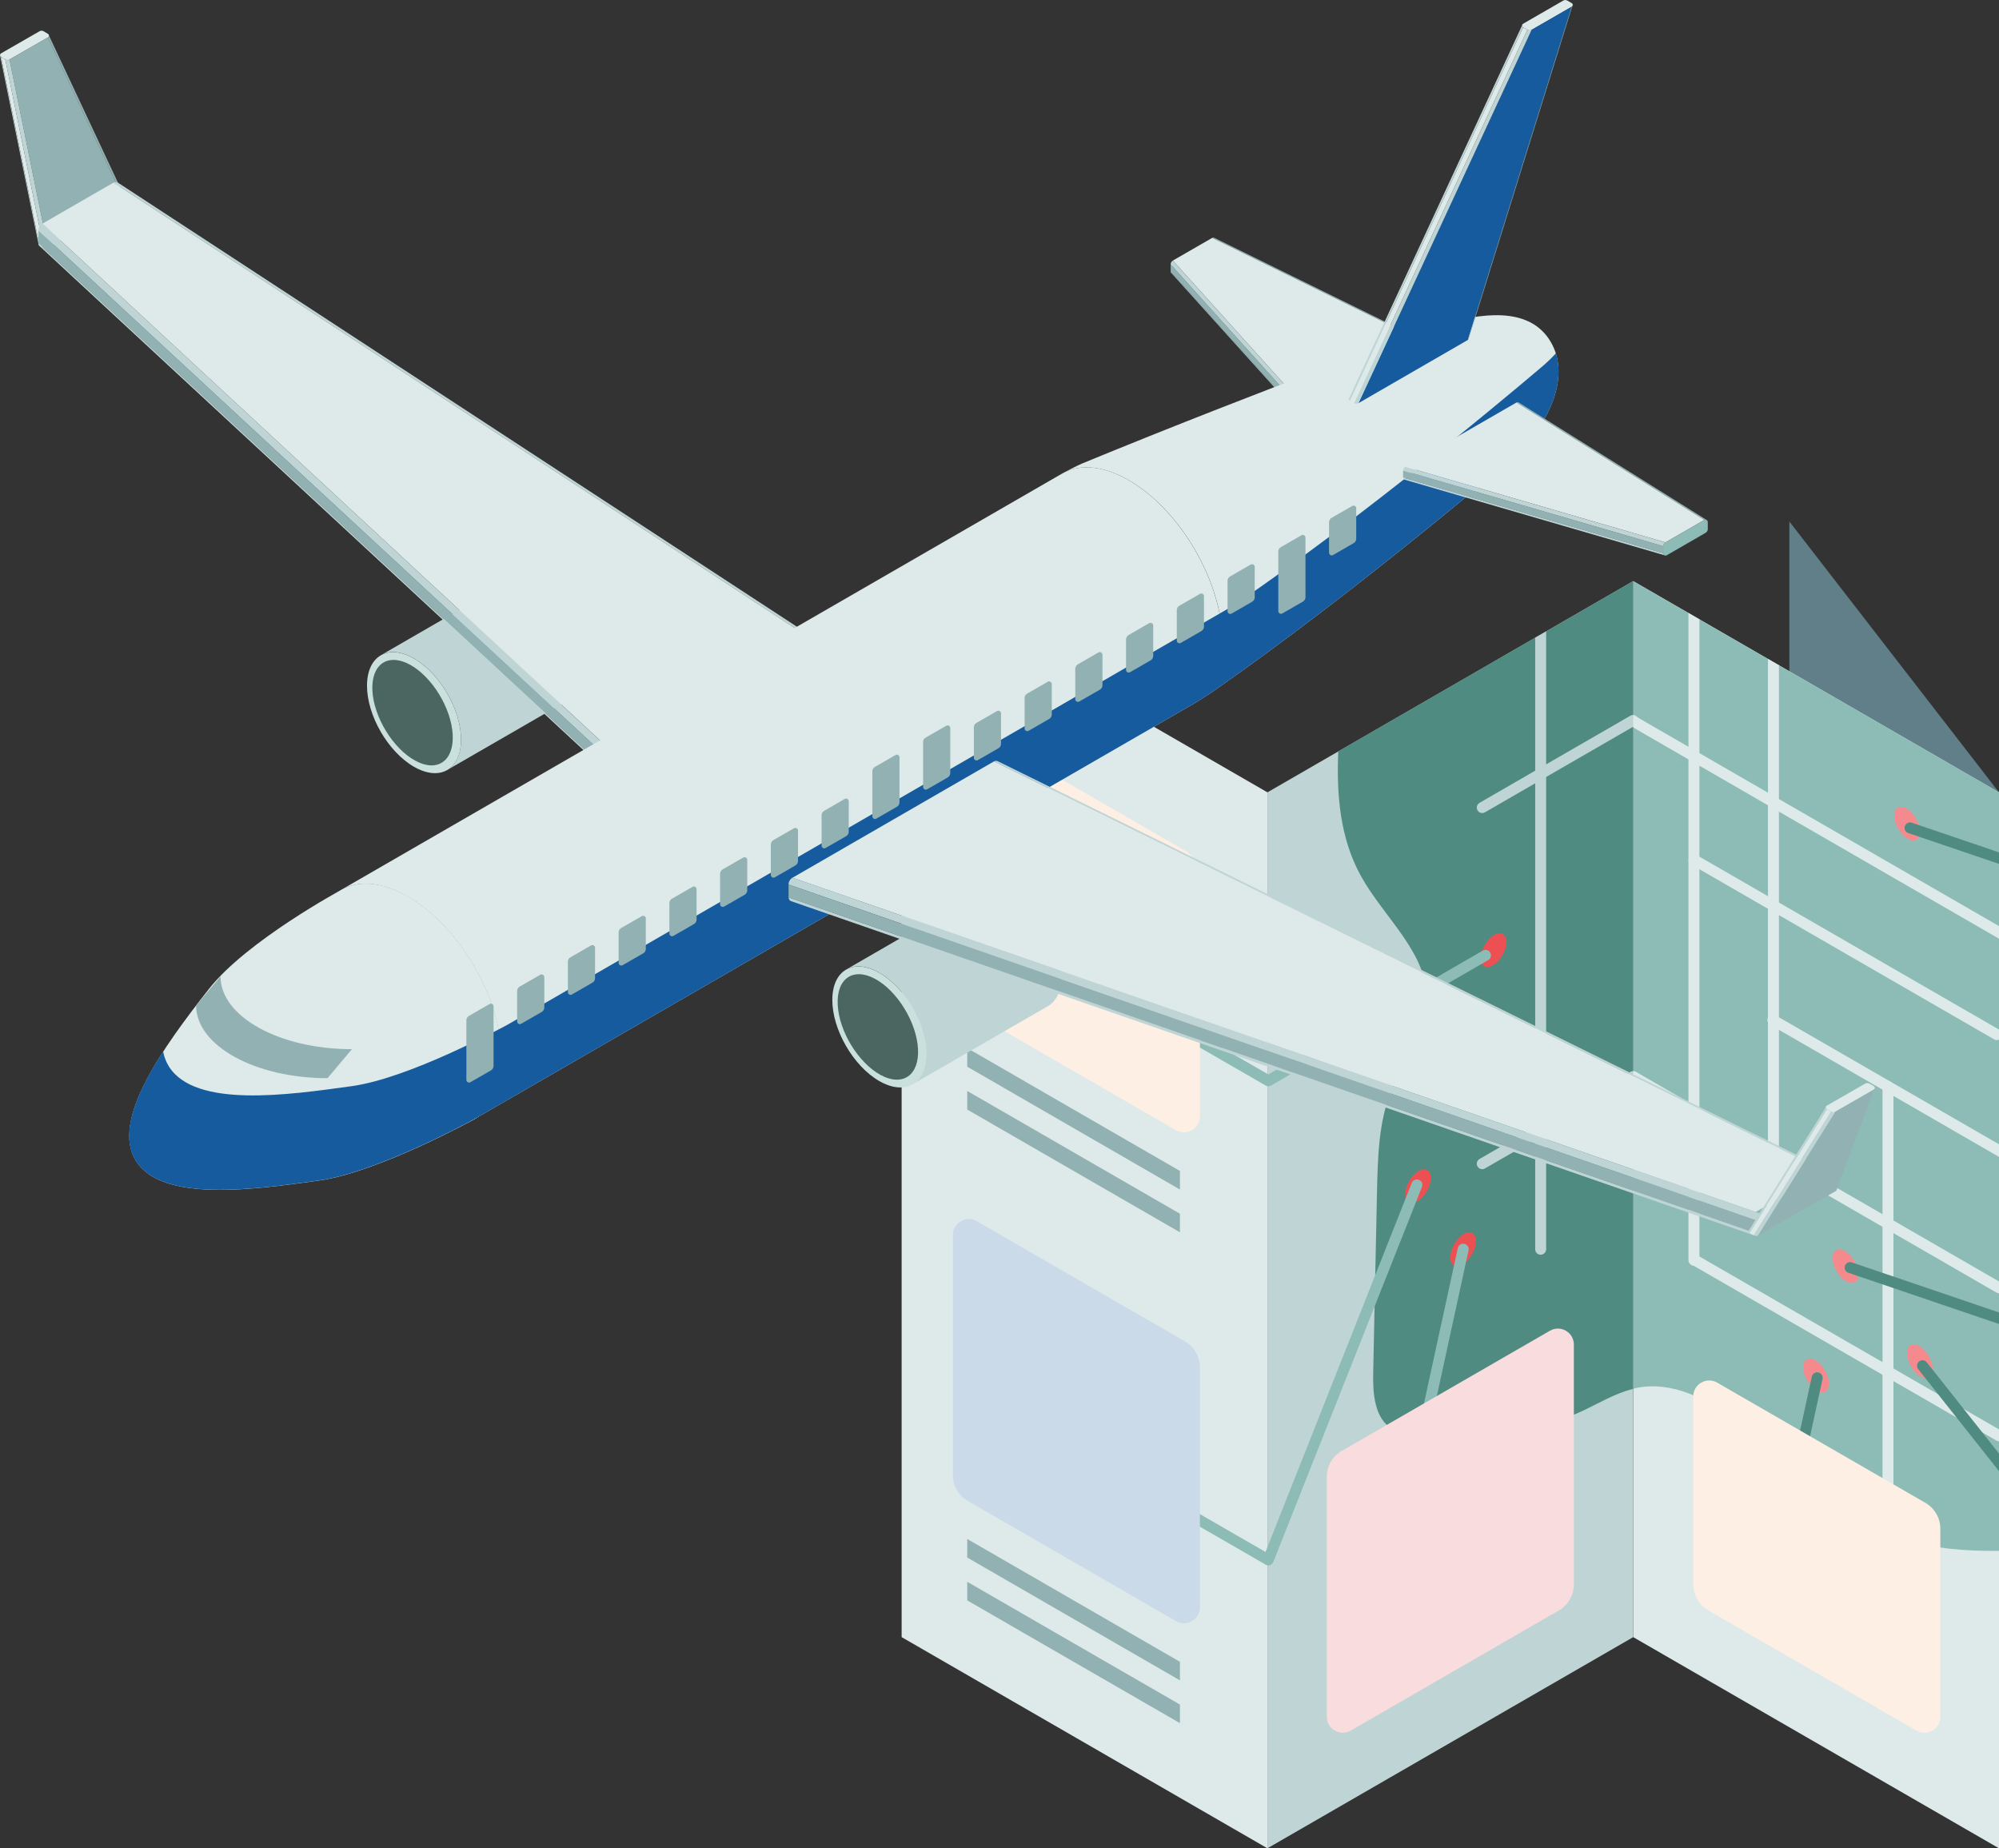 <?xml version="1.0" encoding="utf-8"?>
<!-- Generator: Adobe Illustrator 24.1.2, SVG Export Plug-In . SVG Version: 6.00 Build 0)  -->
<svg version="1.1" id="レイヤー_1" xmlns="http://www.w3.org/2000/svg" xmlns:xlink="http://www.w3.org/1999/xlink" x="0px"
	 y="0px" viewBox="0 0 262.7 242.88" style="enable-background:new 0 0 262.7 242.88;" xml:space="preserve">
<rect x="0" y="0" width="262.7" height="242.88" fill="#333333" stroke="none"/>
<style type="text/css">
	.st0{fill:#617F88;}
	.st1{fill:#DEE9E9;}
	.st2{fill:#BFD4D5;}
	.st3{fill:#8CBCB5;}
	.st4{fill:#508B82;}
	.st5{fill:#ED5053;}
	.st6{fill:#F58A8E;}
	.st7{fill:#91B1B3;}
	.st8{fill:#FDEFE3;}
	.st9{fill:#F9DCDD;}
	.st10{clip-path:url(#SVGID_1_);}
	.st11{clip-path:url(#SVGID_2_);}
	.st12{fill:#CADAE9;}
	.st13{fill:#CAE0DD;}
	.st14{fill:#4B6561;}
	.st15{fill:#165B9E;}
</style>
<g>
	<polygon class="st0" points="262.7,104.12 235.15,68.53 235.15,207.29 262.7,242.88 	"/>
	<polygon class="st1" points="166.56,104.12 118.49,76.36 118.49,215.13 166.56,242.88 	"/>
	<polygon class="st1" points="262.7,104.12 214.63,76.36 214.63,215.13 262.7,242.88 	"/>
	<polygon class="st2" points="166.56,104.12 214.63,76.36 214.63,215.13 166.56,242.88 	"/>
	<g>
		<path class="st3" d="M215.08,182.38c4.66-0.93,9.39,1.41,13.01,4.49c3.62,3.07,6.55,6.91,10.28,9.85
			c6.8,5.37,15.53,7.22,24.33,7.07v-99.67l-48.07-27.75v106.13C214.78,182.46,214.92,182.41,215.08,182.38z"/>
		<path class="st4" d="M178.85,115.12c3.08,5.57,8.96,10.25,8.65,16.61c-0.2,4.14-3.06,7.6-4.62,11.44
			c-1.71,4.21-1.82,8.87-1.92,13.41c-0.17,7.94-0.33,15.88-0.5,23.82c-0.06,2.75,0.17,6.03,2.54,7.41c1.18,0.68,2.61,0.7,3.97,0.7
			c7.04-0.02,14.32-0.1,20.74-2.99c2.29-1.04,4.47-2.42,6.91-3.01V76.36l-38.75,22.37C175.62,104.47,176.11,110.17,178.85,115.12z"
			/>
	</g>
	<path class="st5" d="M192.42,162.13c-0.93,0.5-1.74,1.81-1.82,2.93c-0.08,1.12,0.61,1.62,1.54,1.12c0.93-0.5,1.74-1.81,1.82-2.93
		C194.04,162.13,193.35,161.63,192.42,162.13z"/>
	<path class="st5" d="M186.49,153.85c-0.93,0.5-1.74,1.81-1.82,2.93c-0.08,1.12,0.61,1.62,1.54,1.12c0.93-0.5,1.74-1.81,1.82-2.93
		C188.11,153.86,187.42,153.35,186.49,153.85z"/>
	<path class="st5" d="M196.42,122.83c-0.93,0.5-1.74,1.81-1.82,2.93c-0.08,1.12,0.61,1.62,1.54,1.12c0.93-0.5,1.74-1.81,1.82-2.93
		C198.04,122.84,197.35,122.33,196.42,122.83z"/>
	<path class="st6" d="M250.48,106.21c0.93,0.5,1.74,1.81,1.82,2.93c0.08,1.12-0.61,1.62-1.54,1.12c-0.93-0.5-1.74-1.81-1.82-2.93
		C248.87,106.21,249.56,105.71,250.48,106.21z"/>
	<path class="st6" d="M252.17,176.86c0.93,0.5,1.74,1.81,1.82,2.93c0.08,1.12-0.61,1.62-1.54,1.12c-0.93-0.5-1.74-1.81-1.82-2.93
		C250.55,176.86,251.24,176.36,252.17,176.86z"/>
	<path class="st6" d="M238.52,178.72c0.93,0.5,1.74,1.81,1.82,2.93c0.08,1.12-0.61,1.62-1.54,1.12c-0.93-0.5-1.74-1.81-1.82-2.93
		C236.9,178.72,237.59,178.22,238.52,178.72z"/>
	<path class="st6" d="M242.39,164.35c0.93,0.5,1.74,1.81,1.82,2.93c0.08,1.12-0.61,1.62-1.54,1.12c-0.93-0.5-1.74-1.81-1.82-2.93
		C240.77,164.35,241.46,163.85,242.39,164.35z"/>
	<g>
		<path class="st3" d="M166.68,142.74c-0.12,0-0.25-0.03-0.36-0.1l-9.81-5.66c-0.34-0.2-0.46-0.64-0.26-0.98
			c0.2-0.34,0.64-0.46,0.98-0.26l9.45,5.45l28.18-16.27c0.35-0.2,0.79-0.08,0.98,0.26c0.2,0.34,0.08,0.78-0.26,0.98l-28.54,16.48
			C166.93,142.71,166.81,142.74,166.68,142.74z"/>
	</g>
	<g>
		<path class="st3" d="M166.68,205.7c-0.12,0-0.25-0.03-0.36-0.1l-9.81-5.66c-0.34-0.2-0.46-0.64-0.26-0.98
			c0.2-0.34,0.64-0.46,0.98-0.26l9.08,5.24l19.22-48.5c0.15-0.37,0.57-0.55,0.94-0.4c0.37,0.15,0.55,0.56,0.4,0.93l-19.53,49.27
			c-0.08,0.19-0.24,0.35-0.43,0.42C166.84,205.68,166.76,205.7,166.68,205.7z"/>
	</g>
	<g>
		<polygon class="st7" points="155.06,153.87 127.11,137.73 127.11,140.17 155.06,156.31 		"/>
		<polygon class="st7" points="155.06,159.49 127.11,143.36 127.11,145.8 155.06,161.93 		"/>
		<path class="st8" d="M155.72,111.77l-27.35-15.79c-1.4-0.81-3.15,0.2-3.15,1.82l0,31.52c0,1.41,0.75,2.71,1.97,3.41l27.35,15.79
			c1.4,0.81,3.15-0.2,3.15-1.82l0-31.52C157.69,113.78,156.94,112.47,155.72,111.77z"/>
	</g>
	<g>
		<path class="st3" d="M186.98,189.22c-0.05,0-0.1-0.01-0.15-0.02c-0.39-0.08-0.64-0.47-0.55-0.86l5.3-24.34
			c0.08-0.39,0.47-0.64,0.86-0.55c0.39,0.08,0.64,0.47,0.55,0.86l-5.3,24.34C187.61,188.99,187.31,189.22,186.98,189.22z"/>
	</g>
	<path class="st9" d="M176.33,190.66l27.35-15.79c1.4-0.81,3.15,0.2,3.15,1.82l0,31.52c0,1.41-0.75,2.71-1.97,3.41l-27.35,15.79
		c-1.4,0.81-3.15-0.2-3.15-1.82l0-31.52C174.35,192.67,175.11,191.37,176.33,190.66z"/>
	<g>
		<path class="st2" d="M194.79,153.64c-0.25,0-0.49-0.13-0.62-0.36c-0.2-0.34-0.08-0.79,0.26-0.98l19.83-11.45
			c0.34-0.2,0.79-0.08,0.98,0.26c0.2,0.34,0.08,0.79-0.26,0.98l-19.83,11.45C195.04,153.61,194.92,153.64,194.79,153.64z"/>
	</g>
	<g>
		<path class="st2" d="M194.79,106.84c-0.25,0-0.49-0.13-0.62-0.36c-0.2-0.34-0.08-0.78,0.26-0.98l19.83-11.45
			c0.34-0.2,0.79-0.08,0.98,0.26c0.2,0.34,0.08,0.79-0.26,0.98l-19.83,11.45C195.04,106.81,194.92,106.84,194.79,106.84z"/>
	</g>
	<g>
		<defs>
			<polygon id="SVGID_8_" points="262.7,104.12 214.63,76.36 214.63,215.13 262.7,242.88 			"/>
		</defs>
		<clipPath id="SVGID_1_">
			<use xlink:href="#SVGID_8_"  style="overflow:visible;"/>
		</clipPath>
		<g class="st10">
			<path class="st1" d="M222.61,166.32c-0.4,0-0.72-0.32-0.72-0.72V72.31c0-0.4,0.32-0.72,0.72-0.72s0.72,0.32,0.72,0.72v93.28
				C223.33,165.99,223.01,166.32,222.61,166.32z"/>
		</g>
		<g class="st10">
			<path class="st1" d="M233.06,152.81c-0.4,0-0.72-0.32-0.72-0.72V84.03c0-0.4,0.32-0.72,0.72-0.72c0.4,0,0.72,0.32,0.72,0.72
				v68.06C233.78,152.49,233.46,152.81,233.06,152.81z"/>
		</g>
		<g class="st10">
			<path class="st1" d="M248.11,204.51c-0.4,0-0.72-0.32-0.72-0.72v-61.02c0-0.4,0.32-0.72,0.72-0.72s0.72,0.32,0.72,0.72v61.02
				C248.83,204.19,248.51,204.51,248.11,204.51z"/>
		</g>
		<g class="st10">
			<path class="st1" d="M262.42,136.68c-0.12,0-0.25-0.03-0.36-0.1l-39.81-22.98c-0.34-0.2-0.46-0.64-0.26-0.98
				c0.2-0.34,0.64-0.46,0.98-0.26l39.81,22.98c0.34,0.2,0.46,0.64,0.26,0.98C262.91,136.55,262.67,136.68,262.42,136.68z"/>
		</g>
		<g class="st10">
			<path class="st1" d="M270.59,127.8c-0.12,0-0.25-0.03-0.36-0.1l-56.15-32.42c-0.34-0.2-0.46-0.64-0.26-0.98
				c0.2-0.34,0.64-0.46,0.98-0.26l56.15,32.42c0.34,0.2,0.46,0.64,0.26,0.98C271.08,127.67,270.84,127.8,270.59,127.8z"/>
		</g>
		<g class="st10">
			<path class="st1" d="M281.05,162.51c-0.12,0-0.25-0.03-0.36-0.1l-48.07-27.75c-0.34-0.2-0.46-0.64-0.26-0.98
				c0.2-0.34,0.64-0.46,0.98-0.26l48.07,27.75c0.34,0.2,0.46,0.64,0.26,0.98C281.54,162.38,281.3,162.51,281.05,162.51z"/>
		</g>
		<g class="st10">
			<path class="st1" d="M262.7,169.94c-0.12,0-0.25-0.03-0.36-0.1l-48.07-27.75c-0.34-0.2-0.46-0.64-0.26-0.98
				c0.2-0.34,0.64-0.46,0.98-0.26l48.07,27.75c0.34,0.2,0.46,0.64,0.26,0.98C263.19,169.81,262.94,169.94,262.7,169.94z"/>
		</g>
		<g class="st10">
			<path class="st1" d="M262.7,189.39c-0.12,0-0.25-0.03-0.36-0.1l-39.97-23.08c-0.34-0.2-0.46-0.64-0.26-0.98
				c0.2-0.34,0.64-0.46,0.98-0.26l39.97,23.07c0.34,0.2,0.46,0.64,0.26,0.98C263.19,189.26,262.94,189.39,262.7,189.39z"/>
		</g>
		<g class="st10">
			<path class="st4" d="M268.43,199.64c0.05-0.02,0.09-0.05,0.13-0.08c0.31-0.25,0.36-0.7,0.12-1.01l-15.47-19.53
				c-0.25-0.31-0.7-0.37-1.01-0.12c-0.31,0.25-0.36,0.7-0.12,1.01l15.47,19.53C267.76,199.71,268.13,199.79,268.43,199.64z"/>
		</g>
		<g class="st10">
			<path class="st4" d="M267.33,174.96c0.03-0.04,0.05-0.09,0.07-0.14c0.13-0.38-0.07-0.79-0.45-0.91l-23.59-8.02
				c-0.38-0.13-0.79,0.07-0.91,0.45c-0.13,0.38,0.07,0.79,0.45,0.91l23.59,8.02C266.81,175.38,267.16,175.25,267.33,174.96z"/>
		</g>
		<g class="st10">
			<path class="st4" d="M275.21,117.18c0.03-0.04,0.05-0.09,0.07-0.14c0.13-0.38-0.07-0.79-0.45-0.91l-23.59-8.02
				c-0.38-0.13-0.79,0.07-0.91,0.45c-0.13,0.38,0.07,0.79,0.45,0.91l23.59,8.02C274.69,117.6,275.04,117.46,275.21,117.18z"/>
		</g>
	</g>
	<g>
		<defs>
			<polygon id="SVGID_10_" points="166.56,104.12 214.63,76.36 214.63,215.13 166.56,242.88 			"/>
		</defs>
		<clipPath id="SVGID_2_">
			<use xlink:href="#SVGID_10_"  style="overflow:visible;"/>
		</clipPath>
		<g class="st11">
			<path class="st2" d="M202.47,164.88c-0.4,0-0.72-0.32-0.72-0.72V81.12c0-0.4,0.32-0.72,0.72-0.72c0.4,0,0.72,0.32,0.72,0.72
				v83.03C203.19,164.55,202.87,164.88,202.47,164.88z"/>
		</g>
	</g>
	<g>
		<path class="st12" d="M155.72,176.27l-27.35-15.79c-1.4-0.81-3.15,0.2-3.15,1.82l0,31.52c0,1.41,0.75,2.71,1.97,3.41l27.35,15.79
			c1.4,0.81,3.15-0.2,3.15-1.82l0-31.52C157.69,178.28,156.94,176.98,155.72,176.27z"/>
		<polygon class="st7" points="155.06,218.37 127.11,202.23 127.11,204.67 155.06,220.81 		"/>
		<polygon class="st7" points="155.06,223.99 127.11,207.86 127.11,210.3 155.06,226.43 		"/>
	</g>
	<g>
		<path class="st4" d="M233.5,206.12c-0.05,0-0.1-0.01-0.15-0.02c-0.39-0.08-0.64-0.47-0.55-0.86l5.3-24.34
			c0.08-0.39,0.47-0.64,0.86-0.55c0.39,0.08,0.64,0.47,0.55,0.86l-5.3,24.34C234.13,205.89,233.83,206.12,233.5,206.12z"/>
	</g>
	<path class="st8" d="M253.02,197.48l-27.35-15.79c-1.4-0.81-3.15,0.2-3.15,1.82l0,24.7c0,1.41,0.75,2.71,1.97,3.41l27.35,15.79
		c1.4,0.81,3.15-0.2,3.15-1.82l0-24.7C255,199.49,254.24,198.19,253.02,197.48z"/>
</g>
<g>
	<g>
		<g>
			<path class="st1" d="M1.25,7.82l5.05-2.9c0.18-0.11,0.18-0.37,0-0.47L5.74,4.11c-0.17-0.1-0.38-0.1-0.55,0l-5.05,2.9
				c-0.18,0.11-0.18,0.37,0,0.47L0.7,7.82C0.87,7.91,1.08,7.91,1.25,7.82z"/>
		</g>
		<polygon class="st1" points="0.7,7.82 0.14,7.49 5.19,32.27 5.75,32.59 		"/>
		<polygon class="st7" points="1.25,7.82 6.3,4.91 16.54,26.76 6.3,32.59 		"/>
		<path class="st2" d="M5.19,32.27c-0.09-0.05-0.14-0.15-0.14-0.24L0,7.25c0,0.09,0.05,0.19,0.14,0.24L5.19,32.27z"/>
		<path class="st7" d="M16.54,26.76c0.09-0.05,0.14-0.15,0.14-0.24L6.44,4.68c0,0.09-0.05,0.19-0.14,0.24L16.54,26.76z"/>
		<path class="st2" d="M6.3,32.59L1.25,7.82c-0.17,0.1-0.38,0.1-0.55,0l5.05,24.78C5.92,32.69,6.13,32.69,6.3,32.59z"/>
	</g>
	<g>
		<g>
			<path class="st13" d="M54.43,86.55c3.41,1.97,6.17,6.75,6.16,10.67c-0.01,3.92-2.79,5.5-6.2,3.53
				c-3.41-1.97-6.17-6.75-6.16-10.67C48.25,86.16,51.02,84.58,54.43,86.55z"/>
			<path class="st2" d="M76.55,90.92l-17.77,10.26c1.11-0.64,1.8-2.01,1.81-3.97c0.01-3.92-2.75-8.7-6.16-10.67
				c-1.71-0.99-3.26-1.08-4.38-0.44l17.77-10.26c1.12-0.64,2.67-0.55,4.38,0.44c3.41,1.97,6.17,6.75,6.16,10.67
				C78.35,88.91,77.66,90.28,76.55,90.92z"/>
		</g>
		<path class="st14" d="M53.87,87.34c2.91,1.59,5.43,5.7,5.62,9.18c0.19,3.48-2.02,5.02-4.93,3.43c-2.91-1.59-5.43-5.7-5.62-9.18
			C48.76,87.29,50.96,85.76,53.87,87.34z"/>
	</g>
	<g>
		<g>
			<path class="st13" d="M115.58,127.85c3.41,1.97,6.17,6.75,6.16,10.67c-0.01,3.92-2.79,5.5-6.2,3.53
				c-3.41-1.97-6.17-6.75-6.16-10.67C109.39,127.46,112.17,125.88,115.58,127.85z"/>
			<path class="st2" d="M137.7,132.22l-17.77,10.26c1.11-0.64,1.8-2.01,1.81-3.97c0.01-3.92-2.75-8.7-6.16-10.67
				c-1.71-0.99-3.26-1.08-4.38-0.44l17.77-10.26c1.12-0.64,2.67-0.55,4.38,0.44c3.41,1.97,6.17,6.75,6.16,10.67
				C139.5,130.21,138.81,131.58,137.7,132.22z"/>
		</g>
		<path class="st14" d="M115.02,128.64c2.91,1.59,5.43,5.7,5.62,9.18c0.19,3.48-2.02,5.02-4.93,3.43c-2.91-1.59-5.43-5.7-5.62-9.18
			C109.9,128.59,112.11,127.06,115.02,128.64z"/>
	</g>
	<g>
		<path class="st3" d="M170.46,52.36l14.62-8.44c0.2-0.12,0.46,0.03,0.46,0.26v0.94c0,0.2-0.11,0.39-0.29,0.49l-14.62,8.44
			c-0.2,0.12-0.46-0.03-0.46-0.26v-0.94C170.17,52.65,170.28,52.46,170.46,52.36z"/>
		<path class="st7" d="M185.08,43.91L159.3,31.26c0.1-0.06,0.21-0.05,0.3,0l25.78,12.66C185.3,43.86,185.18,43.86,185.08,43.91z"/>
		<polygon class="st7" points="170.17,52.85 153.84,34.74 153.84,35.67 170.17,53.79 		"/>
		<path class="st2" d="M170.17,53.79c0,0.12,0.06,0.21,0.15,0.26L154,35.94c-0.09-0.05-0.15-0.15-0.15-0.26L170.17,53.79"/>
		<path class="st2" d="M170.17,52.85l-16.33-18.11c0-0.2,0.11-0.39,0.29-0.49l16.33,18.12C170.28,52.46,170.17,52.65,170.17,52.85z"
			/>
		<polygon class="st1" points="154.13,34.24 170.46,52.36 185.08,43.91 159.3,31.26 		"/>
	</g>
	<g>
		<path class="st3" d="M82.9,101.06l26.47-15.29c0.37-0.21,0.83,0.05,0.83,0.48v1.69c0,0.37-0.2,0.71-0.52,0.9l-26.47,15.29
			c-0.37,0.21-0.83-0.05-0.83-0.48v-1.69C82.39,101.58,82.58,101.24,82.9,101.06z"/>
		<path class="st2" d="M109.38,85.76L14.93,23.99c0.18-0.11,0.39-0.09,0.55,0l94.45,61.77C109.77,85.67,109.56,85.66,109.38,85.76z"
			/>
		<polygon class="st7" points="82.39,101.94 5.05,30.29 5.05,31.98 82.39,103.64 		"/>
		<path class="st2" d="M82.39,103.64c0,0.21,0.12,0.39,0.28,0.48L5.33,32.46c-0.16-0.09-0.28-0.27-0.28-0.48L82.39,103.64"/>
		<path class="st2" d="M82.39,101.94L5.05,30.29c0-0.37,0.2-0.71,0.52-0.9l77.34,71.67C82.59,101.23,82.39,101.57,82.39,101.94z"/>
		<polygon class="st1" points="5.57,29.39 82.91,101.05 109.38,85.76 14.93,23.99 		"/>
	</g>
	<path class="st13" d="M53.61,117.82c6.82,3.94,12.34,13.49,12.32,21.33c-0.02,7.84-5.57,11-12.4,7.06
		c-6.82-3.94-12.34-13.49-12.32-21.33C41.23,117.04,46.78,113.88,53.61,117.82z"/>
	<path class="st1" d="M157.06,92.37l-94.76,54.71c2.22-1.29,3.6-4.03,3.61-7.93c0.02-7.84-5.49-17.39-12.32-21.33
		c-3.42-1.97-6.52-2.17-8.77-0.88l94.76-54.71c2.24-1.29,5.34-1.1,8.76,0.88c6.82,3.94,12.34,13.49,12.32,21.33
		C160.67,88.34,159.29,91.08,157.06,92.37z"/>
	<path class="st1" d="M198.58,60.34c0,0-19.96,17.13-39.13,30.49c-0.78,0.54-2.39,1.54-2.39,1.54c2.22-1.29,3.6-4.03,3.61-7.93
		c0.02-7.84-5.49-17.39-12.32-21.33c-3.42-1.97-6.52-2.17-8.77-0.88c0,0,1.92-1.03,2.57-1.3c24-9.88,46.88-18.15,46.88-18.15
		c5.69-1.73,11.66-2.43,14.49,1.72C206.58,48.96,203.91,55.62,198.58,60.34z"/>
	<path class="st1" d="M53.61,117.82c-3.42-1.97-6.52-2.16-8.76-0.88c0,0-12.44,6.7-17.4,13.02c-5.97,7.6-12.96,17.24-9.58,22.6
		c3.47,5.5,15.69,3.74,24.07,2.57c7.77-1.08,20.38-8.04,20.38-8.04c2.22-1.29,3.6-4.03,3.61-7.93
		C65.94,131.31,60.43,121.76,53.61,117.82z"/>
	<g>
		<polygon class="st15" points="63.45,146.21 63.47,146.2 63.45,146.21 		"/>
		<polygon class="st15" points="67.8,133.81 67.8,133.81 67.82,133.8 		"/>
		<path class="st15" d="M202.93,47.94c0,0-19.96,17.13-39.13,30.49c-0.78,0.54-2.39,1.54-2.39,1.54l-94.76,54.71l0,0v0l0,0
			c0,0,0,0,0,0c0,0-0.01,0.01-0.02,0.01c-0.01,0.01-0.03,0.01-0.04,0.02c-0.94,0.51-12.86,6.97-20.32,8.01
			c-8.38,1.17-20.6,2.93-24.07-2.57c-0.38-0.61-0.63-1.27-0.76-1.98c-3.53,5.45-5.82,10.85-3.59,14.38
			c3.47,5.5,15.69,3.74,24.07,2.57c7.46-1.04,19.38-7.5,20.32-8.01c0.01-0.01,0.03-0.01,0.04-0.02c0.01-0.01,0.02-0.01,0.02-0.01
			c0,0,0,0,0,0l0,0l0,0l0,0l94.76-54.71c0,0,1.61-1,2.39-1.54c19.17-13.36,39.13-30.49,39.13-30.49c4.61-4.08,7.22-9.6,5.89-13.9
			C203.99,46.96,203.47,47.46,202.93,47.94z M63.45,146.21L63.45,146.21c0,0,0.01-0.01,0.01-0.01
			C63.46,146.21,63.46,146.21,63.45,146.21z"/>
		<path class="st15" d="M67.8,133.81c0,0,0.01-0.01,0.01-0.01C67.81,133.81,67.81,133.81,67.8,133.81L67.8,133.81z"/>
	</g>
	<g>
		<path class="st3" d="M230.72,159.27l9.26-5.35c0.37-0.21,0.83,0.05,0.83,0.48v1.69c0,0.37-0.2,0.71-0.52,0.9l-9.26,5.35
			c-0.37,0.21-0.83-0.05-0.83-0.48v-1.69C230.2,159.8,230.4,159.46,230.72,159.27z"/>
		<path class="st2" d="M239.97,153.92l-109.35-53.87c0.18-0.11,0.39-0.09,0.55,0l109.35,53.87
			C240.36,153.82,240.16,153.81,239.97,153.92z"/>
		<path class="st2" d="M230.2,161.85c0,0.21,0.12,0.39,0.28,0.48L103.91,118.4c-0.16-0.09-0.28-0.27-0.28-0.48L230.2,161.85"/>
		<polygon class="st1" points="104.15,115.34 230.72,159.26 239.97,153.92 130.63,100.05 		"/>
		<path class="st2" d="M230.86,160.39l-127.23-44.16c0-0.37,0.2-0.71,0.52-0.9l127.23,44.17
			C231.06,159.68,230.86,160.02,230.86,160.39z"/>
		<polygon class="st7" points="230.86,160.39 103.63,116.23 103.63,117.93 230.86,162.08 		"/>
	</g>
	<g>
		<path class="st3" d="M218.86,71.28l5.11-2.95c0.2-0.12,0.46,0.03,0.46,0.26v0.94c0,0.2-0.11,0.39-0.29,0.49l-5.11,2.95
			c-0.2,0.12-0.46-0.03-0.46-0.26v-0.94C218.58,71.57,218.68,71.38,218.86,71.28z"/>
		<path class="st7" d="M223.97,68.32l-24.68-15.43c0.1-0.06,0.21-0.05,0.3,0l24.68,15.43C224.19,68.27,224.08,68.26,223.97,68.32z"
			/>
		<polygon class="st7" points="218.58,71.77 184.39,61.83 184.39,62.76 218.58,72.7 		"/>
		<path class="st2" d="M218.58,72.7c0,0.12,0.06,0.21,0.15,0.26l-34.19-9.94c-0.09-0.05-0.15-0.15-0.15-0.26L218.58,72.7"/>
		<path class="st2" d="M218.58,71.77l-34.19-9.94c0-0.2,0.11-0.39,0.29-0.49l34.19,9.94C218.68,71.38,218.58,71.56,218.58,71.77z"/>
		<polygon class="st1" points="184.67,61.33 218.86,71.27 223.97,68.32 199.29,52.89 		"/>
	</g>
	<g>
		<g>
			<path class="st1" d="M201.28,3.92l5.27-3.04c0.18-0.11,0.18-0.37,0-0.47l-0.57-0.33c-0.17-0.1-0.38-0.1-0.55,0l-5.27,3.04
				c-0.18,0.11-0.18,0.37,0,0.47l0.57,0.33C200.9,4.02,201.11,4.02,201.28,3.92z"/>
		</g>
		<polygon class="st1" points="200.73,3.92 200.16,3.59 177.4,52.65 177.97,52.98 		"/>
		<polygon class="st15" points="201.28,3.92 206.55,0.88 192.9,44.67 178.52,52.98 		"/>
		<path class="st2" d="M177.4,52.65c-0.09-0.05-0.14-0.15-0.14-0.24l22.76-49.06c0,0.09,0.05,0.19,0.14,0.24L177.4,52.65z"/>
		<path class="st7" d="M192.9,44.67c0.09-0.05,0.14-0.15,0.14-0.24l13.64-43.79c0,0.09-0.05,0.19-0.14,0.24L192.9,44.67z"/>
		<path class="st2" d="M178.52,52.98l22.76-49.06c-0.17,0.1-0.38,0.1-0.55,0l-22.76,49.06C178.14,53.07,178.35,53.07,178.52,52.98z"
			/>
	</g>
	<g>
		<g>
			<path class="st1" d="M241.19,146.09l5.05-2.9c0.18-0.11,0.18-0.37,0-0.47l-0.57-0.33c-0.17-0.1-0.38-0.1-0.55,0l-5.05,2.9
				c-0.18,0.11-0.18,0.37,0,0.47l0.57,0.33C240.81,146.19,241.02,146.19,241.19,146.09z"/>
		</g>
		<polygon class="st1" points="240.64,146.09 240.07,145.77 229.91,162.01 230.48,162.34 		"/>
		<polygon class="st7" points="241.19,146.09 246.24,143.19 241.27,156.5 231.03,162.34 		"/>
		<path class="st2" d="M229.91,162.01c-0.09-0.05-0.14-0.15-0.14-0.24l10.16-16.25c0,0.09,0.05,0.19,0.14,0.24L229.91,162.01z"/>
		<path class="st7" d="M241.27,156.5c0.09-0.05,0.14-0.14,0.14-0.24l4.97-13.31c0,0.09-0.05,0.19-0.14,0.24L241.27,156.5z"/>
		<path class="st2" d="M231.03,162.34l10.16-16.25c-0.17,0.1-0.38,0.1-0.55,0l-10.16,16.25
			C230.65,162.44,230.86,162.44,231.03,162.34z"/>
	</g>
	<path class="st7" d="M25.77,132.12c0,5.28,7.73,9.56,17.27,9.56l3.21-3.81c-9.54,0-17.27-4.28-17.27-9.56L25.77,132.12z"/>
	<g>
		<path class="st7" d="M61.62,133.5l2.71-1.56c0.23-0.14,0.53,0.03,0.53,0.3v7.84c0,0.23-0.13,0.45-0.33,0.57l-2.71,1.56
			c-0.23,0.14-0.53-0.03-0.53-0.3v-7.84C61.29,133.84,61.42,133.62,61.62,133.5z"/>
		<path class="st7" d="M68.29,129.65l2.71-1.56c0.23-0.13,0.53,0.03,0.53,0.3v4.01c0,0.24-0.13,0.45-0.33,0.57l-2.71,1.56
			c-0.23,0.14-0.53-0.03-0.53-0.3v-4.01C67.96,129.99,68.09,129.77,68.29,129.65z"/>
		<path class="st7" d="M74.96,125.8l2.71-1.56c0.23-0.14,0.53,0.03,0.53,0.3v4.01c0,0.24-0.13,0.45-0.33,0.57l-2.71,1.56
			c-0.23,0.14-0.53-0.03-0.53-0.3v-4.01C74.63,126.14,74.75,125.92,74.96,125.8z"/>
		<path class="st7" d="M81.63,121.95l2.71-1.56c0.23-0.13,0.53,0.03,0.53,0.3v4.01c0,0.24-0.13,0.45-0.33,0.57l-2.71,1.56
			c-0.23,0.14-0.53-0.03-0.53-0.3v-4.01C81.3,122.29,81.42,122.07,81.63,121.95z"/>
		<path class="st7" d="M88.3,118.1l2.71-1.56c0.23-0.14,0.53,0.03,0.53,0.3v4.01c0,0.23-0.13,0.45-0.33,0.57l-2.71,1.56
			c-0.23,0.14-0.53-0.03-0.53-0.3v-4.01C87.97,118.44,88.09,118.22,88.3,118.1z"/>
		<path class="st7" d="M94.96,114.25l2.71-1.56c0.23-0.13,0.53,0.03,0.53,0.3V117c0,0.23-0.13,0.45-0.33,0.57l-2.71,1.56
			c-0.23,0.13-0.53-0.03-0.53-0.3v-4.01C94.64,114.59,94.76,114.37,94.96,114.25z"/>
		<path class="st7" d="M101.63,110.4l2.71-1.56c0.23-0.13,0.53,0.03,0.53,0.3v4.01c0,0.23-0.13,0.45-0.33,0.57l-2.71,1.56
			c-0.23,0.13-0.53-0.03-0.53-0.3v-4.01C101.3,110.74,101.43,110.52,101.63,110.4z"/>
		<path class="st7" d="M108.3,106.55l2.71-1.56c0.23-0.14,0.53,0.03,0.53,0.3v4.01c0,0.23-0.13,0.45-0.33,0.57l-2.71,1.56
			c-0.23,0.14-0.53-0.03-0.53-0.3v-4.01C107.97,106.89,108.1,106.67,108.3,106.55z"/>
		<path class="st7" d="M114.97,100.78l2.71-1.56c0.23-0.14,0.53,0.03,0.53,0.3v5.92c0,0.23-0.13,0.45-0.33,0.57l-2.71,1.56
			c-0.23,0.14-0.53-0.03-0.53-0.3v-5.92C114.64,101.12,114.77,100.9,114.97,100.78z"/>
		<path class="st7" d="M121.64,96.93l2.71-1.56c0.23-0.14,0.53,0.03,0.53,0.3v5.92c0,0.23-0.13,0.45-0.33,0.57l-2.71,1.56
			c-0.23,0.13-0.53-0.03-0.53-0.3V97.5C121.31,97.27,121.43,97.05,121.64,96.93z"/>
		<path class="st7" d="M128.31,95l2.71-1.56c0.23-0.14,0.53,0.03,0.53,0.3v4.01c0,0.23-0.13,0.45-0.33,0.57l-2.71,1.56
			c-0.23,0.14-0.53-0.03-0.53-0.3v-4.01C127.98,95.34,128.1,95.12,128.31,95z"/>
		<path class="st7" d="M134.98,91.15l2.71-1.56c0.23-0.14,0.53,0.03,0.53,0.3v4.01c0,0.23-0.13,0.45-0.33,0.57l-2.71,1.56
			c-0.23,0.14-0.53-0.03-0.53-0.3v-4.01C134.65,91.49,134.77,91.27,134.98,91.15z"/>
		<path class="st7" d="M141.64,87.3l2.71-1.56c0.23-0.14,0.53,0.03,0.53,0.3v4.01c0,0.24-0.13,0.45-0.33,0.57l-2.71,1.56
			c-0.23,0.13-0.53-0.03-0.53-0.3v-4.01C141.32,87.64,141.44,87.42,141.64,87.3z"/>
		<path class="st7" d="M148.31,83.45l2.71-1.56c0.23-0.13,0.53,0.03,0.53,0.3v4.01c0,0.24-0.13,0.45-0.33,0.57l-2.71,1.56
			c-0.23,0.14-0.53-0.03-0.53-0.3v-4.01C147.98,83.79,148.11,83.57,148.31,83.45z"/>
		<path class="st7" d="M154.98,79.6l2.71-1.56c0.23-0.14,0.53,0.03,0.53,0.3v4.01c0,0.23-0.13,0.45-0.33,0.57l-2.71,1.56
			c-0.23,0.14-0.53-0.03-0.53-0.3v-4.01C154.65,79.94,154.78,79.72,154.98,79.6z"/>
		<path class="st7" d="M161.65,75.75l2.71-1.56c0.23-0.14,0.53,0.03,0.53,0.3v4.01c0,0.24-0.13,0.45-0.33,0.57l-2.71,1.56
			c-0.23,0.13-0.53-0.03-0.53-0.3v-4.01C161.32,76.09,161.45,75.87,161.65,75.75z"/>
		<path class="st7" d="M168.32,71.9l2.71-1.56c0.23-0.13,0.53,0.03,0.53,0.3v7.84c0,0.24-0.13,0.45-0.33,0.57l-2.71,1.56
			c-0.23,0.14-0.53-0.03-0.53-0.3v-7.84C167.99,72.24,168.11,72.02,168.32,71.9z"/>
		<path class="st7" d="M174.99,68.05l2.71-1.56c0.23-0.14,0.53,0.03,0.53,0.3v4.01c0,0.24-0.13,0.45-0.33,0.57l-2.71,1.56
			c-0.23,0.14-0.53-0.03-0.53-0.3v-4.01C174.66,68.39,174.78,68.17,174.99,68.05z"/>
	</g>
</g>
</svg>
